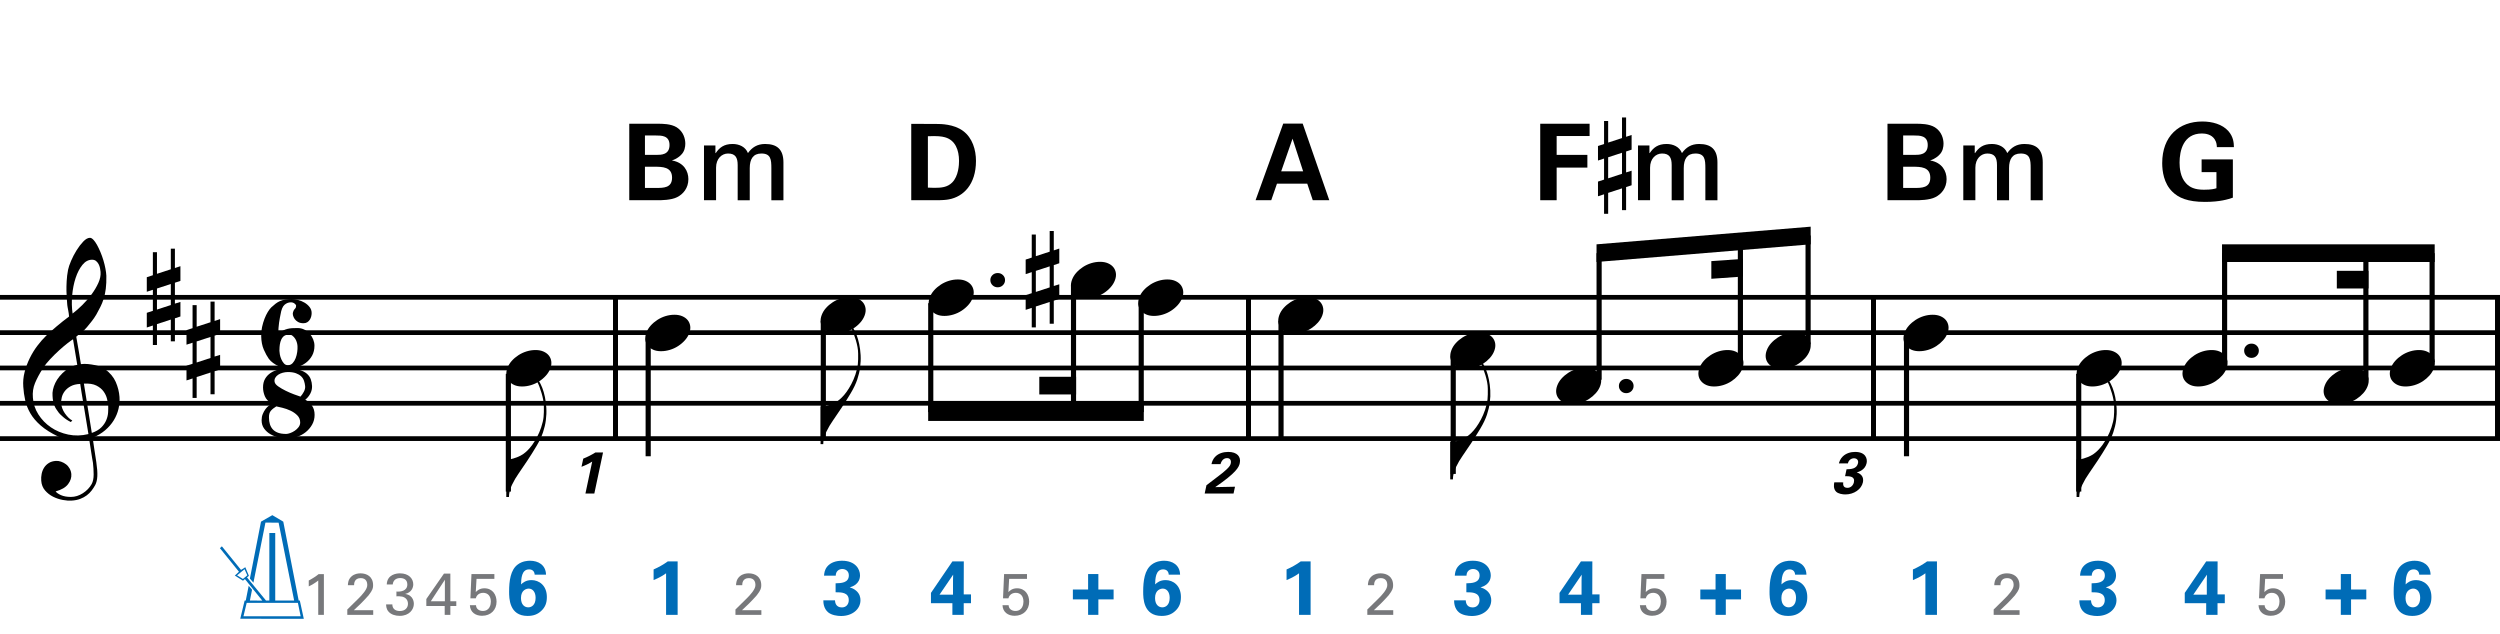 <?xml version="1.0" encoding="utf-8"?>
<!-- Generator: Adobe Illustrator 14.0.0, SVG Export Plug-In . SVG Version: 6.00 Build 43363)  -->
<!DOCTYPE svg PUBLIC "-//W3C//DTD SVG 1.1//EN" "http://www.w3.org/Graphics/SVG/1.1/DTD/svg11.dtd">
<svg version="1.1" id="Layer_1" xmlns="http://www.w3.org/2000/svg" xmlns:xlink="http://www.w3.org/1999/xlink" x="0px" y="0px"
	 width="544.104px" height="137.983px" viewBox="0 0 544.104 137.983" enable-background="new 0 0 544.104 137.983"
	 xml:space="preserve">
<g>
	<path d="M19.397,95.487c-0.574,0.102-1.184,0.163-1.83,0.184c-0.646,0.021-1.276,0.006-1.891-0.046
		c-0.615-0.052-1.184-0.123-1.707-0.215c-0.523-0.093-0.949-0.221-1.276-0.385c-1.579-0.759-2.855-1.563-3.828-2.413
		c-0.974-0.852-1.728-1.738-2.26-2.66c-0.533-0.923-0.907-1.871-1.123-2.845s-0.354-1.952-0.415-2.937
		c-0.082-1.066,0.015-2.132,0.292-3.198c0.277-1.065,0.656-2.085,1.138-3.06c0.481-0.973,1.035-1.871,1.661-2.69
		c0.625-0.82,1.255-1.538,1.891-2.153c0.738-0.696,1.512-1.388,2.322-2.075c0.81-0.687,1.696-1.389,2.66-2.106
		c-0.021-0.266-0.046-0.502-0.077-0.708c-0.031-0.205-0.067-0.415-0.108-0.63s-0.087-0.456-0.138-0.723
		c-0.051-0.266-0.087-0.594-0.107-0.984c0-0.164-0.021-0.466-0.062-0.907c-0.042-0.44-0.067-0.973-0.077-1.599
		S14.466,62,14.508,61.2c0.041-0.8,0.143-1.63,0.307-2.491c0.103-0.512,0.323-1.164,0.661-1.953
		c0.338-0.789,0.738-1.553,1.199-2.291c0.461-0.738,0.948-1.373,1.461-1.907c0.512-0.533,0.994-0.799,1.445-0.799
		c0.225,0,0.471,0.138,0.738,0.415c0.266,0.277,0.528,0.646,0.784,1.107c0.256,0.461,0.507,0.984,0.753,1.568
		c0.246,0.584,0.461,1.184,0.646,1.799c0.185,0.615,0.333,1.22,0.446,1.814c0.112,0.595,0.179,1.118,0.2,1.568
		c0.02,1.066-0.021,2.004-0.123,2.813c-0.103,0.81-0.256,1.538-0.461,2.183c-0.205,0.646-0.446,1.241-0.723,1.784
		c-0.276,0.543-0.569,1.091-0.876,1.645c-0.328,0.554-0.661,1.041-1,1.46c-0.338,0.42-0.682,0.846-1.03,1.276
		c-0.369,0.451-0.753,0.825-1.153,1.123c-0.4,0.297-0.795,0.62-1.184,0.968c0.185,1.045,0.348,1.989,0.492,2.829
		c0.062,0.369,0.123,0.729,0.184,1.076c0.062,0.35,0.113,0.672,0.154,0.969s0.082,0.543,0.123,0.738s0.062,0.312,0.062,0.354
		c0.492-0.062,1-0.066,1.522-0.016c0.522,0.051,1.024,0.129,1.506,0.23c0.481,0.104,0.912,0.236,1.292,0.4s0.682,0.318,0.907,0.461
		c1.107,0.82,1.891,1.758,2.353,2.813c0.461,1.056,0.732,2.138,0.815,3.244c0.062,0.86-0.011,1.728-0.215,2.599
		c-0.205,0.871-0.549,1.701-1.03,2.49c-0.482,0.789-1.107,1.512-1.875,2.168c-0.769,0.656-1.676,1.199-2.722,1.63
		c0.123,0.841,0.235,1.619,0.338,2.337c0.103,0.615,0.194,1.215,0.277,1.799c0.082,0.584,0.143,0.988,0.185,1.215
		c0.184,1.23,0.256,2.239,0.215,3.029c-0.041,0.789-0.195,1.43-0.461,1.922c-0.226,0.409-0.487,0.809-0.784,1.199
		c-0.297,0.389-0.651,0.738-1.061,1.045c-0.41,0.308-0.887,0.564-1.43,0.77c-0.543,0.204-1.164,0.327-1.86,0.368
		c-0.533,0.041-1.168-0.005-1.907-0.138c-0.738-0.135-1.445-0.369-2.122-0.707c-0.677-0.339-1.261-0.795-1.753-1.369
		c-0.492-0.574-0.769-1.281-0.83-2.121c-0.042-0.492-0.011-0.99,0.092-1.492c0.102-0.502,0.282-0.953,0.538-1.353
		c0.256-0.399,0.594-0.733,1.015-0.999c0.42-0.268,0.938-0.421,1.553-0.462c0.369-0.021,0.743,0.036,1.123,0.169
		c0.379,0.133,0.733,0.323,1.061,0.569c0.328,0.245,0.594,0.554,0.799,0.923c0.205,0.369,0.328,0.768,0.369,1.199
		c0.062,0.758-0.174,1.49-0.708,2.198c-0.533,0.707-1.435,1.235-2.706,1.583c0.205,0.287,0.594,0.559,1.168,0.815
		c0.573,0.256,1.292,0.384,2.152,0.384c0.902,0,1.768-0.266,2.598-0.799c0.831-0.533,1.471-1.199,1.922-1.999
		c0.287-0.533,0.431-1.226,0.431-2.075c0-0.852-0.051-1.707-0.154-2.568c-0.041-0.143-0.103-0.497-0.185-1.061
		c-0.082-0.564-0.174-1.152-0.276-1.768C19.663,97.167,19.54,96.368,19.397,95.487z M15.384,84.063
		c-0.543,0.297-0.974,0.656-1.292,1.076s-0.533,0.866-0.646,1.338c-0.113,0.471-0.159,0.891-0.138,1.26
		c0.02,0.369,0.102,0.748,0.246,1.139c0.144,0.389,0.333,0.753,0.569,1.092c0.236,0.338,0.492,0.645,0.769,0.922
		s0.558,0.486,0.846,0.631c-0.042,0.041-0.077,0.076-0.108,0.107c-0.031,0.03-0.067,0.066-0.107,0.107
		c-0.042,0.041-0.072,0.082-0.092,0.123c-0.636-0.308-1.194-0.672-1.676-1.092c-0.482-0.42-0.795-0.723-0.938-0.907
		c-0.226-0.308-0.42-0.584-0.584-0.83s-0.297-0.507-0.399-0.784c-0.103-0.277-0.19-0.579-0.262-0.907
		c-0.072-0.327-0.118-0.718-0.138-1.169c-0.042-0.43-0.011-0.886,0.092-1.367c0.103-0.482,0.271-0.969,0.507-1.461
		c0.235-0.492,0.543-0.969,0.922-1.43c0.379-0.462,0.825-0.896,1.338-1.307c0.266-0.205,0.507-0.369,0.723-0.492
		s0.415-0.23,0.6-0.323s0.374-0.164,0.569-0.216c0.194-0.051,0.404-0.107,0.63-0.168l-0.922-5.566
		c-0.246,0.144-0.646,0.431-1.2,0.861c-0.553,0.43-1.158,0.943-1.814,1.537c-0.656,0.595-1.307,1.235-1.953,1.922
		c-0.646,0.688-1.174,1.348-1.583,1.983c-0.738,1.169-1.312,2.245-1.722,3.229c-0.41,0.984-0.564,2.05-0.461,3.198
		c0.082,1.291,0.477,2.496,1.184,3.613c0.707,1.117,1.614,2.055,2.721,2.813s2.368,1.286,3.782,1.583s2.88,0.262,4.397-0.107
		c-0.328-2.029-0.625-3.844-0.892-5.442c-0.123-0.677-0.236-1.343-0.338-1.999c-0.103-0.656-0.2-1.24-0.292-1.752
		c-0.092-0.513-0.18-1.087-0.262-1.723C16.619,83.596,15.927,83.766,15.384,84.063z M20.042,56.526
		c-0.799,0-1.502,0.375-2.106,1.123c-0.604,0.749-1.097,1.696-1.476,2.844c-0.38,1.148-0.63,2.409-0.753,3.782
		c-0.123,1.374-0.092,2.696,0.092,3.967c0.676-0.512,1.384-1.132,2.122-1.86c0.738-0.728,1.409-1.501,2.014-2.322
		c0.604-0.819,1.096-1.65,1.476-2.491c0.379-0.84,0.538-1.64,0.477-2.398c-0.021-0.246-0.062-0.522-0.123-0.83
		s-0.165-0.594-0.308-0.861c-0.144-0.267-0.328-0.492-0.553-0.677C20.678,56.618,20.391,56.526,20.042,56.526z M19.981,94.225
		c0.881-0.307,1.568-0.707,2.061-1.199c0.492-0.492,0.855-1.025,1.091-1.599c0.236-0.574,0.369-1.148,0.4-1.722
		c0.031-0.574,0.036-1.087,0.016-1.537c-0.042-0.369-0.128-0.831-0.262-1.385c-0.133-0.553-0.384-1.086-0.753-1.599
		c-0.369-0.513-0.892-0.938-1.568-1.276c-0.677-0.338-1.579-0.477-2.706-0.415L19.981,94.225z"/>
</g>
<g>
	<path d="M33.27,59.9v-5.012h0.892v4.705l3.014-0.984v-4.49h0.892v4.213l1.199-0.4v3.198l-1.199,0.399v4.551l1.199-0.369v3.167
		l-1.199,0.399v5.013h-0.892v-4.736l-3.014,0.984v4.551H33.27v-4.243l-1.322,0.431V68.08l1.322-0.43v-4.582l-1.322,0.431v-3.167
		L33.27,59.9z M34.162,62.791v4.582l3.014-0.984v-4.582L34.162,62.791z"/>
</g>
<g>
	<path d="M41.91,71.42v-5.012h0.892v4.705l3.014-0.984v-4.49h0.892v4.213l1.199-0.4v3.198l-1.199,0.399v4.551l1.199-0.369v3.167
		l-1.199,0.4v5.012h-0.892v-4.735l-3.014,0.983v4.552H41.91v-4.243l-1.322,0.43V79.6l1.322-0.431v-4.582l-1.322,0.431v-3.167
		L41.91,71.42z M42.801,74.311v4.583l3.014-0.984v-4.582L42.801,74.311z"/>
</g>
<g>
	<path d="M68.47,90.29c0,0.779-0.18,1.486-0.538,2.121c-0.359,0.636-0.82,1.18-1.384,1.631c-0.564,0.45-1.194,0.794-1.891,1.029
		c-0.697,0.236-1.374,0.354-2.029,0.354c-0.615,0-1.256-0.072-1.922-0.215c-0.667-0.144-1.276-0.374-1.83-0.691
		c-0.553-0.318-1.015-0.729-1.383-1.23c-0.369-0.502-0.554-1.112-0.554-1.83c0-0.492,0.082-0.938,0.246-1.337
		c0.164-0.399,0.358-0.753,0.584-1.062c0.226-0.307,0.472-0.563,0.738-0.768c0.266-0.206,0.502-0.35,0.707-0.432
		c-0.779-0.43-1.302-0.969-1.568-1.613c-0.267-0.646-0.399-1.287-0.399-1.922c0-0.738,0.148-1.363,0.446-1.877
		c0.297-0.512,0.697-0.938,1.199-1.275c0.502-0.338,1.076-0.584,1.722-0.738c0.646-0.154,1.317-0.23,2.014-0.23
		c1.024,0,1.875,0.103,2.552,0.308c0.676,0.205,1.214,0.481,1.614,0.83c0.399,0.349,0.681,0.753,0.846,1.215
		c0.164,0.461,0.256,0.948,0.276,1.46c0.021,0.574-0.103,1.118-0.369,1.631C67.281,86.159,66.912,86.61,66.44,87
		c0.553,0.287,1.03,0.702,1.43,1.245S68.47,89.469,68.47,90.29z M65.333,91.95c0-0.615-0.21-1.133-0.63-1.553
		c-0.42-0.42-0.917-0.764-1.491-1.029c-0.574-0.268-1.153-0.473-1.737-0.615c-0.584-0.145-1.03-0.246-1.338-0.309
		c-0.512,0.309-0.912,0.631-1.199,0.969c-0.287,0.339-0.42,0.836-0.399,1.492c0,0.512,0.066,0.984,0.2,1.414
		c0.133,0.431,0.343,0.805,0.63,1.123c0.287,0.316,0.666,0.562,1.138,0.737c0.471,0.175,1.066,0.262,1.784,0.262
		c0.225,0,0.512-0.062,0.861-0.185s0.681-0.292,1-0.508c0.317-0.215,0.594-0.477,0.83-0.783
		C65.215,92.657,65.333,92.319,65.333,91.95z M66.41,84.016c-0.042-0.389-0.123-0.768-0.246-1.137s-0.328-0.692-0.615-0.969
		c-0.287-0.277-0.667-0.502-1.138-0.677c-0.472-0.175-1.056-0.262-1.752-0.262c-0.369,0-0.744,0.052-1.123,0.153
		c-0.379,0.104-0.708,0.246-0.984,0.432c-0.277,0.184-0.492,0.41-0.646,0.676c-0.154,0.267-0.2,0.564-0.138,0.893
		s0.328,0.656,0.799,0.983c0.471,0.328,1.01,0.641,1.614,0.938c0.604,0.297,1.209,0.559,1.814,0.783
		c0.604,0.227,1.071,0.391,1.399,0.492c0.267-0.287,0.512-0.641,0.738-1.061C66.358,84.842,66.45,84.426,66.41,84.016z"/>
</g>
<g>
	<path d="M68.439,75.237c0,0.82-0.169,1.538-0.507,2.152c-0.338,0.615-0.784,1.133-1.338,1.553c-0.553,0.42-1.179,0.738-1.875,0.954
		c-0.697,0.215-1.415,0.323-2.152,0.323c-0.226,0-0.518-0.047-0.876-0.139c-0.359-0.092-0.733-0.23-1.123-0.416
		c-0.39-0.184-0.769-0.41-1.138-0.676c-0.369-0.267-0.676-0.564-0.922-0.892c-0.369-0.513-0.733-1.179-1.092-1.999
		c-0.359-0.82-0.548-1.794-0.569-2.921c-0.02-0.676,0.042-1.342,0.185-1.999c0.143-0.656,0.323-1.261,0.538-1.814
		c0.215-0.553,0.451-1.04,0.707-1.46c0.256-0.42,0.508-0.753,0.753-1c0.328-0.307,0.646-0.579,0.954-0.815
		c0.307-0.235,0.63-0.425,0.968-0.569c0.338-0.143,0.717-0.25,1.138-0.323c0.42-0.072,0.897-0.107,1.43-0.107
		c0.41,0,0.866,0.066,1.368,0.2c0.502,0.134,0.969,0.328,1.399,0.584c0.43,0.256,0.794,0.574,1.091,0.953
		c0.297,0.379,0.446,0.815,0.446,1.307c0,0.226-0.03,0.467-0.092,0.723c-0.062,0.257-0.165,0.498-0.308,0.723
		c-0.144,0.226-0.328,0.411-0.554,0.554c-0.226,0.144-0.502,0.215-0.83,0.215c-0.472,0-0.866-0.092-1.184-0.277
		s-0.564-0.405-0.738-0.661c-0.174-0.256-0.292-0.518-0.354-0.784c-0.062-0.266-0.062-0.481,0-0.646
		c0.082-0.266,0.158-0.451,0.23-0.553c0.072-0.103,0.138-0.179,0.2-0.23s0.113-0.118,0.154-0.2c0.041-0.082,0.072-0.235,0.092-0.461
		c0-0.144-0.113-0.302-0.338-0.477c-0.226-0.174-0.492-0.261-0.799-0.261c-0.513,0-0.974,0.18-1.384,0.538
		c-0.41,0.359-0.697,1.051-0.861,2.076c-0.042,0.205-0.092,0.467-0.154,0.784c-0.062,0.318-0.118,0.661-0.169,1.03
		c-0.052,0.369-0.092,0.753-0.123,1.153c-0.031,0.4-0.036,0.784-0.016,1.153c0.369-0.246,0.708-0.446,1.015-0.6
		c0.308-0.154,0.625-0.271,0.954-0.354c0.328-0.082,0.666-0.133,1.015-0.154c0.348-0.021,0.738-0.031,1.168-0.031
		c0.533,0,1.025,0.113,1.476,0.338c0.451,0.226,0.84,0.522,1.168,0.892c0.328,0.369,0.584,0.784,0.769,1.245
		C68.347,74.33,68.439,74.786,68.439,75.237z M60.813,76.344c0,0.185,0.031,0.451,0.092,0.799c0.062,0.35,0.169,0.697,0.323,1.046
		s0.343,0.651,0.569,0.907s0.512,0.385,0.861,0.385c0.41,0,0.753-0.149,1.03-0.446c0.277-0.298,0.497-0.661,0.661-1.091
		c0.164-0.432,0.277-0.877,0.338-1.338s0.082-0.867,0.062-1.215c0-0.185-0.036-0.431-0.108-0.738s-0.195-0.605-0.369-0.892
		c-0.174-0.288-0.395-0.528-0.661-0.723c-0.267-0.195-0.605-0.261-1.015-0.2c-0.451,0.062-0.8,0.241-1.046,0.538
		c-0.246,0.297-0.42,0.64-0.522,1.03c-0.103,0.389-0.165,0.764-0.185,1.123C60.823,75.887,60.813,76.16,60.813,76.344z"/>
</g>
<line fill="none" stroke="#000000" stroke-width="1.024" stroke-miterlimit="10" x1="133.976" y1="64.707" x2="133.976" y2="95.458"/>
<line fill="none" stroke="#000000" stroke-width="1.024" stroke-miterlimit="10" x1="133.976" y1="64.707" x2="133.976" y2="95.458"/>
<line fill="none" stroke="#000000" stroke-width="1.024" stroke-miterlimit="10" x1="133.976" y1="64.707" x2="133.976" y2="95.458"/>
<line fill="none" stroke="#000000" stroke-width="1.024" stroke-miterlimit="10" x1="133.976" y1="64.707" x2="133.976" y2="95.458"/>
<line fill="none" stroke="#000000" stroke-width="1.024" stroke-miterlimit="10" x1="271.71" y1="64.707" x2="271.71" y2="95.458"/>
<line fill="none" stroke="#000000" stroke-width="1.024" stroke-miterlimit="10" x1="271.71" y1="64.707" x2="271.71" y2="95.458"/>
<line fill="none" stroke="#000000" stroke-width="1.024" stroke-miterlimit="10" x1="271.71" y1="64.707" x2="271.71" y2="95.458"/>
<line fill="none" stroke="#000000" stroke-width="1.024" stroke-miterlimit="10" x1="271.71" y1="64.707" x2="271.71" y2="95.458"/>
<line fill="none" stroke="#000000" stroke-width="1.024" stroke-miterlimit="10" x1="407.736" y1="64.707" x2="407.736" y2="95.458"/>
<line fill="none" stroke="#000000" stroke-width="1.024" stroke-miterlimit="10" x1="407.736" y1="64.707" x2="407.736" y2="95.458"/>
<line fill="none" stroke="#000000" stroke-width="1.024" stroke-miterlimit="10" x1="407.736" y1="64.707" x2="407.736" y2="95.458"/>
<line fill="none" stroke="#000000" stroke-width="1.024" stroke-miterlimit="10" x1="407.736" y1="64.707" x2="407.736" y2="95.458"/>
<line fill="none" stroke="#000000" stroke-width="1.024" stroke-miterlimit="10" x1="543.592" y1="64.707" x2="543.592" y2="95.458"/>
<line fill="none" stroke="#000000" stroke-width="1.024" stroke-miterlimit="10" x1="543.592" y1="64.707" x2="543.592" y2="95.458"/>
<line fill="none" stroke="#000000" stroke-width="1.024" stroke-miterlimit="10" x1="543.592" y1="64.707" x2="543.592" y2="95.458"/>
<line fill="none" stroke="#000000" stroke-width="1.024" stroke-miterlimit="10" x1="543.592" y1="64.707" x2="543.592" y2="95.458"/>
<line fill="none" stroke="#000000" stroke-width="1.028" stroke-miterlimit="10" x1="0" y1="64.707" x2="544.104" y2="64.707"/>
<line fill="none" stroke="#000000" stroke-width="1.028" stroke-miterlimit="10" x1="0" y1="72.395" x2="544.104" y2="72.395"/>
<line fill="none" stroke="#000000" stroke-width="1.028" stroke-miterlimit="10" x1="0" y1="80.083" x2="544.104" y2="80.083"/>
<line fill="none" stroke="#000000" stroke-width="1.028" stroke-miterlimit="10" x1="0" y1="87.77" x2="544.104" y2="87.77"/>
<line fill="none" stroke="#000000" stroke-width="1.028" stroke-miterlimit="10" x1="0" y1="95.458" x2="544.104" y2="95.458"/>
<g>
	<path d="M118.797,91.477c-0.103,0.82-0.307,1.691-0.615,2.614s-0.779,1.917-1.415,2.983c-0.656,1.106-1.322,2.168-1.999,3.182
		c-0.676,1.016-1.312,1.953-1.906,2.814c-0.513,0.717-0.989,1.531-1.43,2.444c-0.441,0.911-0.661,1.799-0.661,2.659h-0.584v-8.18
		h0.584c0.307-0.041,0.635-0.112,0.984-0.215c0.287-0.082,0.62-0.199,0.999-0.354s0.764-0.363,1.153-0.631
		c0.266-0.184,0.569-0.439,0.907-0.768s0.681-0.733,1.03-1.215c0.348-0.482,0.692-1.041,1.03-1.676
		c0.338-0.636,0.641-1.343,0.907-2.122c0.287-0.86,0.461-1.619,0.523-2.275s0.082-1.404,0.062-2.245c0-0.451-0.046-0.928-0.139-1.43
		s-0.21-0.994-0.354-1.477c-0.144-0.48-0.297-0.941-0.461-1.383s-0.338-0.825-0.522-1.153l0.338-0.216
		c0.287,0.431,0.548,0.949,0.784,1.553c0.236,0.605,0.431,1.277,0.584,2.015s0.256,1.538,0.308,2.398
		C118.956,89.663,118.92,90.555,118.797,91.477z"/>
</g>
<line fill="none" stroke="#000000" stroke-width="1.121" stroke-miterlimit="10" x1="110.641" y1="81.364" x2="110.641" y2="106.989"/>
<g>
	<path d="M110.434,80.088c0.205-0.555,0.518-1.066,0.938-1.538c0.42-0.472,0.907-0.886,1.46-1.245
		c0.554-0.358,1.148-0.635,1.784-0.83c0.635-0.195,1.281-0.293,1.937-0.293c0.656,0,1.23,0.107,1.722,0.323
		c0.492,0.216,0.881,0.503,1.168,0.861c0.287,0.358,0.466,0.779,0.538,1.261c0.071,0.482,0.005,0.999-0.2,1.553
		c-0.206,0.553-0.523,1.07-0.954,1.553c-0.43,0.481-0.922,0.902-1.476,1.261c-0.553,0.358-1.153,0.636-1.799,0.831
		c-0.646,0.193-1.287,0.291-1.922,0.291c-0.656,0-1.225-0.107-1.707-0.322c-0.482-0.215-0.872-0.508-1.168-0.877
		c-0.297-0.369-0.477-0.795-0.538-1.275C110.157,81.159,110.229,80.641,110.434,80.088z"/>
</g>
<g>
	<path fill="#006CB7" d="M54.389,125.917l2.416-12.381l2.466-1.416l2.383,1.416l3.349,17.162h0.25l0.866,3.982l-13.83-0.016
		l0.95-3.949l0.25-0.018l0.633-3.199l0.733,0.85l-0.467,2.35l2.699,0.018l-3.782-4.683l-0.417,0.351l-1.783-1.117l0.9-0.833
		l-4.149-5.132l0.433-0.4l4.166,5.133l0.933-0.584l0.783,1.867l-0.417,0.35l4.132,5.031h0.733v-14.695h1.283v14.695h4.116
		l-3.382-16.945l-2.866-0.017l-2.616,13.08L54.389,125.917z M52.873,126l0.95-0.783l-0.6-1.333l-1.633,1.333L52.873,126z
		 M52.989,134.131h12.447l-0.6-2.916H53.689L52.989,134.131z"/>
</g>
<g>
	<path fill="#006CB7" d="M116.369,125.069c-0.05-0.832-0.6-1.148-1.216-1.148c-1.666,0-1.716,2.065-1.75,3.266
		c0.417-0.384,1.066-0.934,2.283-0.934c1.616,0,3.333,1.15,3.333,3.683c0,1.283-0.35,2.216-1.233,3.032
		c-0.767,0.717-1.666,1.084-2.966,1.084c-4.016,0-4.016-3.899-4.016-5.283c0-2.332,0.3-4.748,1.883-5.914
		c1.016-0.768,2.232-0.816,2.683-0.816c1.75,0,3.416,0.898,3.466,3.031H116.369z M116.569,130.102c0-1.283-0.667-2-1.5-2
		c-0.417,0-1.683,0.25-1.683,2.05c0,1.433,0.767,2.032,1.583,2.032C115.686,132.184,116.569,131.684,116.569,130.102z"/>
</g>
<g>
	<path fill="#77787B" d="M69.261,126.344c-0.551,0.462-1.436,0.987-2.063,1.282v-1.282c0.833-0.436,1.653-0.974,2.153-1.396h1.141
		v8.869h-1.23V126.344z"/>
</g>
<g>
	<path fill="#77787B" d="M75.587,132.651l2.32-2.281c0.487-0.475,0.975-0.987,1.372-1.525c0.513-0.705,0.654-1.103,0.654-1.576
		c0-0.436-0.154-1.449-1.423-1.449c-1.423,0-1.448,1.219-1.448,1.551h-1.346c0.013-0.436,0.051-1.281,0.82-1.947
		c0.615-0.525,1.358-0.641,1.922-0.641c1.359,0,2.743,0.691,2.743,2.588c0,0.564-0.039,1-1,2.218
		c-0.256,0.321-1.384,1.487-1.641,1.743l-1.551,1.475h4.217v1.012h-5.64V132.651z"/>
</g>
<g>
	<path fill="#77787B" d="M96.785,131.895h-3.999v-1.525l3.845-5.537h1.384v6.023h1.294v1.039h-1.294v1.922h-1.23V131.895z
		 M96.824,130.856v-4.678l-3.063,4.678H96.824z"/>
</g>
<g>
	<path fill="#77787B" d="M103.598,131.715c0.025,0.897,0.808,1.256,1.474,1.256c1.551,0,1.756-1.461,1.756-2.037
		c0-1.205-0.654-1.91-1.679-1.91c-0.513,0-0.923,0.191-1.192,0.461s-0.346,0.539-0.41,0.744h-1.167l0.231-5.281h4.986v1.038h-3.884
		l-0.167,2.871c0.269-0.269,0.833-0.82,1.872-0.82c1.781,0,2.653,1.397,2.653,2.923c0,1.742-1.23,3.062-3.166,3.062
		c-1.436,0-2.577-0.794-2.641-2.307H103.598z"/>
</g>
<g>
	<path fill="#77787B" d="M85.393,131.536c-0.013,0.846,0.538,1.449,1.628,1.449c1.243,0,1.769-0.795,1.769-1.577
		c0-0.936-0.628-1.423-1.282-1.563c-0.461-0.09-0.782-0.077-1.23-0.064v-1.038c0.884,0.077,2.372-0.103,2.372-1.538
		c0-1-0.68-1.396-1.564-1.396c-0.667,0-1.5,0.294-1.615,1.396h-1.295c0.077-2.205,2.153-2.422,2.871-2.422
		c1.936,0,2.897,1.166,2.897,2.396c0,0.73-0.397,1.781-1.769,2.089c1.897,0.27,1.897,1.974,1.897,2.153
		c0,1.243-1.012,2.615-3.076,2.615c-0.936,0-1.871-0.27-2.435-0.924c-0.5-0.563-0.513-1.204-0.525-1.576H85.393z"/>
</g>
<g>
	<path d="M126.94,99.817c0.91-0.359,1.794-0.808,2.653-1.346h1.653l-1.897,8.946h-1.935l1.474-6.96
		c-0.423,0.282-1.269,0.744-2.333,1.141L126.94,99.817z"/>
</g>
<line fill="none" stroke="#000000" stroke-width="1.121" stroke-miterlimit="10" x1="141.071" y1="73.676" x2="141.071" y2="99.301"/>
<g>
	<path d="M140.673,72.408c0.205-0.554,0.518-1.066,0.938-1.538c0.42-0.471,0.907-0.886,1.46-1.245
		c0.554-0.358,1.148-0.635,1.784-0.831c0.635-0.194,1.281-0.292,1.937-0.292c0.656,0,1.23,0.107,1.722,0.323
		c0.492,0.215,0.881,0.503,1.168,0.861c0.287,0.359,0.466,0.779,0.538,1.261c0.071,0.482,0.005,0.999-0.2,1.553
		c-0.206,0.553-0.523,1.071-0.954,1.553c-0.43,0.481-0.922,0.902-1.476,1.261c-0.553,0.358-1.153,0.636-1.799,0.831
		c-0.646,0.193-1.287,0.291-1.922,0.291c-0.656,0-1.225-0.107-1.707-0.322c-0.482-0.215-0.872-0.508-1.168-0.877
		c-0.297-0.369-0.477-0.794-0.538-1.276C140.396,73.479,140.468,72.962,140.673,72.408z"/>
</g>
<g>
	<path d="M187.197,79.958c-0.103,0.82-0.307,1.691-0.615,2.613c-0.308,0.923-0.779,1.918-1.415,2.983
		c-0.656,1.106-1.322,2.168-1.999,3.183c-0.676,1.015-1.312,1.953-1.906,2.813c-0.513,0.718-0.989,1.532-1.43,2.444
		c-0.441,0.912-0.661,1.799-0.661,2.66h-0.584v-8.18h0.584c0.307-0.041,0.635-0.113,0.984-0.215c0.287-0.082,0.62-0.2,0.999-0.354
		c0.379-0.154,0.764-0.364,1.153-0.631c0.266-0.184,0.569-0.44,0.907-0.769c0.338-0.327,0.681-0.733,1.03-1.215
		c0.348-0.481,0.692-1.04,1.03-1.676c0.338-0.636,0.641-1.343,0.907-2.122c0.287-0.86,0.461-1.619,0.523-2.275
		s0.082-1.404,0.062-2.244c0-0.451-0.046-0.928-0.139-1.43s-0.21-0.994-0.354-1.477c-0.144-0.481-0.297-0.942-0.461-1.384
		c-0.164-0.44-0.338-0.825-0.522-1.153l0.338-0.215c0.287,0.43,0.548,0.948,0.784,1.553c0.236,0.605,0.431,1.276,0.584,2.014
		c0.154,0.738,0.256,1.538,0.308,2.398C187.356,78.143,187.32,79.036,187.197,79.958z"/>
</g>
<line fill="none" stroke="#000000" stroke-width="1.121" stroke-miterlimit="10" x1="179.188" y1="69.832" x2="179.188" y2="95.458"/>
<g>
	<path d="M178.833,68.568c0.205-0.554,0.518-1.066,0.938-1.538c0.42-0.471,0.907-0.886,1.46-1.245
		c0.554-0.358,1.148-0.635,1.784-0.831c0.635-0.194,1.281-0.292,1.937-0.292c0.656,0,1.23,0.107,1.722,0.323
		c0.492,0.215,0.881,0.503,1.168,0.861c0.287,0.359,0.466,0.779,0.538,1.261c0.071,0.482,0.005,0.999-0.2,1.553
		c-0.206,0.553-0.523,1.071-0.954,1.553c-0.43,0.481-0.922,0.902-1.476,1.261c-0.553,0.358-1.153,0.635-1.799,0.831
		c-0.646,0.194-1.287,0.292-1.922,0.292c-0.656,0-1.225-0.108-1.707-0.323c-0.482-0.215-0.872-0.508-1.168-0.876
		c-0.297-0.369-0.477-0.795-0.538-1.276C178.557,69.639,178.628,69.122,178.833,68.568z"/>
</g>
<g>
	<path d="M215.541,60.962c0-0.43,0.154-0.794,0.461-1.091c0.308-0.297,0.687-0.446,1.138-0.446c0.451,0,0.83,0.149,1.138,0.446
		c0.308,0.297,0.461,0.661,0.461,1.091c0,0.431-0.154,0.8-0.461,1.107c-0.308,0.307-0.687,0.461-1.138,0.461
		c-0.451,0-0.83-0.154-1.138-0.461C215.694,61.762,215.541,61.393,215.541,60.962z"/>
</g>
<g>
	<path d="M202.354,64.728c0.205-0.554,0.518-1.066,0.938-1.538c0.42-0.471,0.907-0.886,1.46-1.245
		c0.554-0.358,1.148-0.635,1.784-0.831c0.635-0.194,1.281-0.292,1.937-0.292c0.656,0,1.23,0.107,1.722,0.323
		c0.492,0.215,0.881,0.503,1.168,0.861c0.287,0.359,0.466,0.779,0.538,1.261c0.071,0.482,0.005,0.999-0.2,1.553
		c-0.206,0.553-0.523,1.071-0.954,1.553c-0.43,0.481-0.922,0.902-1.476,1.261c-0.553,0.358-1.153,0.635-1.799,0.831
		c-0.646,0.194-1.287,0.292-1.922,0.292c-0.656,0-1.225-0.108-1.707-0.323c-0.482-0.215-0.872-0.508-1.168-0.876
		c-0.297-0.369-0.477-0.795-0.538-1.276C202.077,65.799,202.148,65.282,202.354,64.728z"/>
</g>
<line fill="none" stroke="#000000" stroke-width="1.121" stroke-miterlimit="10" x1="202.571" y1="65.989" x2="202.571" y2="89.692"/>
<g>
	<path d="M233.314,60.888c0.205-0.554,0.518-1.066,0.938-1.538c0.42-0.471,0.907-0.886,1.46-1.245
		c0.554-0.358,1.148-0.635,1.784-0.831c0.635-0.194,1.281-0.292,1.937-0.292c0.656,0,1.23,0.107,1.722,0.323
		c0.492,0.215,0.881,0.503,1.168,0.861c0.287,0.359,0.466,0.779,0.538,1.261c0.071,0.482,0.005,0.999-0.2,1.553
		c-0.206,0.553-0.523,1.071-0.954,1.553c-0.43,0.481-0.922,0.902-1.476,1.261c-0.553,0.358-1.153,0.635-1.799,0.831
		c-0.646,0.194-1.287,0.292-1.922,0.292c-0.656,0-1.225-0.108-1.707-0.323c-0.482-0.215-0.872-0.508-1.168-0.876
		c-0.297-0.369-0.477-0.795-0.538-1.276C233.037,61.959,233.109,61.442,233.314,60.888z"/>
</g>
<g>
	<path d="M224.55,56.061v-5.012h0.892v4.705l3.014-0.984v-4.49h0.892v4.213l1.199-0.4v3.198l-1.199,0.399v4.551l1.199-0.369v3.167
		l-1.199,0.399v5.013h-0.892v-4.736l-3.014,0.984v4.551h-0.892v-4.244l-1.322,0.431V64.24l1.322-0.43v-4.582l-1.322,0.431v-3.167
		L224.55,56.061z M225.441,58.951v4.582l3.014-0.984v-4.582L225.441,58.951z"/>
</g>
<line fill="none" stroke="#000000" stroke-width="1.121" stroke-miterlimit="10" x1="233.641" y1="62.145" x2="233.641" y2="89.692"/>
<g>
	<path d="M247.954,64.728c0.205-0.554,0.518-1.066,0.938-1.538c0.42-0.471,0.907-0.886,1.46-1.245
		c0.554-0.358,1.148-0.635,1.784-0.831c0.635-0.194,1.281-0.292,1.937-0.292c0.656,0,1.23,0.107,1.722,0.323
		c0.492,0.215,0.881,0.503,1.168,0.861c0.287,0.359,0.466,0.779,0.538,1.261c0.071,0.482,0.005,0.999-0.2,1.553
		c-0.206,0.553-0.523,1.071-0.954,1.553c-0.43,0.481-0.922,0.902-1.476,1.261c-0.553,0.358-1.153,0.635-1.799,0.831
		c-0.646,0.194-1.287,0.292-1.922,0.292c-0.656,0-1.225-0.108-1.707-0.323c-0.482-0.215-0.872-0.508-1.168-0.876
		c-0.297-0.369-0.477-0.795-0.538-1.276C247.677,65.799,247.749,65.282,247.954,64.728z"/>
</g>
<line fill="none" stroke="#000000" stroke-width="1.121" stroke-miterlimit="10" x1="248.375" y1="65.989" x2="248.375" y2="89.692"/>
<polyline points="248.936,87.77 202.01,87.77 202.01,91.614 248.936,91.614 "/>
<polyline points="234.202,82.004 226.194,82.004 226.194,85.848 234.202,85.848 "/>
<g>
	<path d="M136.955,26.931h6.225c0.968,0,2.836,0,4.104,0.784c1.521,0.968,1.868,2.582,1.868,3.55c0,0.623-0.115,1.706-0.969,2.49
		c-0.115,0.138-0.922,0.876-1.891,1.13v0.046c2.537,0.461,3.528,2.306,3.528,4.058c0,1.96-1.153,3.274-2.444,3.92
		c-1.291,0.668-3.551,0.668-4.196,0.668h-6.225V26.931z M140.367,33.709h2.49c1.014,0,2.859,0,2.859-2.144
		c0-2.075-1.752-2.075-2.928-2.075h-2.421V33.709z M140.367,40.903h2.421c1.637,0,3.481,0,3.481-2.237
		c0-2.375-2.144-2.375-3.85-2.375h-2.052V40.903z"/>
</g>
<g>
	<path d="M153.216,31.658h2.49v1.66h0.069c0.784-1.176,1.775-1.983,3.666-1.983c1.453,0,2.813,0.623,3.343,1.983
		c0.876-1.222,2.006-1.983,3.735-1.983c2.513,0,3.989,1.106,3.989,4.012v8.231h-2.628v-6.963c0-1.891-0.115-3.205-2.167-3.205
		c-1.775,0-2.536,1.176-2.536,3.182v6.986h-2.628v-7.655c0-1.637-0.507-2.513-2.098-2.513c-1.36,0-2.605,1.106-2.605,3.089v7.078
		h-2.628V31.658z"/>
</g>
<g>
	<path d="M198.326,26.954l5.51,0.023c0.922,0,3.735,0.023,5.741,1.499c2.098,1.544,2.836,4.173,2.836,6.548
		c0,5.118-2.744,7.793-5.902,8.369c-0.623,0.115-1.314,0.185-2.998,0.185h-5.188V26.954z M201.946,40.834
		c0.392,0.023,0.991,0.046,1.406,0.046c1.521,0,2.836-0.115,3.874-1.153c1.406-1.406,1.499-3.896,1.499-4.703
		c0-2.352-0.807-4.519-3.043-5.142c-0.738-0.208-1.683-0.323-3.735-0.23V40.834z"/>
</g>
<g>
	<path fill="#006CB7" d="M142.25,123.936c1.083-0.467,2.116-1.049,3.083-1.749h2.149v11.63h-2.516v-9.047
		c-0.483,0.366-1.45,0.966-2.716,1.482V123.936z"/>
</g>
<g>
	<path fill="#006CB7" d="M181.727,130.651c0.017,0.367,0.117,1.551,1.5,1.551c0.933,0,1.5-0.684,1.5-1.584
		c0-1.716-1.649-1.716-2.866-1.716v-1.949c1.167-0.034,2.882-0.067,2.882-1.733c0-0.916-0.683-1.383-1.433-1.383
		c-0.717,0-1.417,0.483-1.417,1.449h-2.549c0.05-0.516,0.1-1.249,0.683-1.966c0.767-0.933,2-1.282,3.232-1.282
		c2.966,0,3.916,1.898,3.916,3.165c0,1.95-1.716,2.483-2.233,2.633c0.367,0.116,0.85,0.267,1.383,0.717
		c0.816,0.683,0.95,1.532,0.95,2.083c0,1.966-1.799,3.432-4.215,3.432c-0.833,0-2.05-0.183-2.799-0.783
		c-1.033-0.85-1.066-2.166-1.066-2.633H181.727z"/>
</g>
<g>
	<path fill="#006CB7" d="M202.614,131.285v-2.249l4.666-6.849h2.483l-0.017,7.182h1.583v1.916h-1.583v2.532h-2.466v-2.532H202.614z
		 M204.48,129.418h2.933v-3.066c0-0.149,0.017-0.982,0.033-1.283L204.48,129.418z"/>
</g>
<g>
	<path fill="#006CB7" d="M236.817,130.452h-3.316v-2.149h3.316v-3.366h2.233v3.366h3.316v2.149h-3.316v3.365h-2.233V130.452z"/>
</g>
<g>
	<path fill="#006CB7" d="M254.369,125.069c-0.05-0.832-0.6-1.148-1.216-1.148c-1.666,0-1.716,2.065-1.75,3.266
		c0.417-0.384,1.066-0.934,2.283-0.934c1.616,0,3.333,1.15,3.333,3.683c0,1.283-0.35,2.216-1.233,3.032
		c-0.767,0.717-1.666,1.084-2.966,1.084c-4.016,0-4.016-3.899-4.016-5.283c0-2.332,0.3-4.748,1.883-5.914
		c1.016-0.768,2.232-0.816,2.683-0.816c1.75,0,3.416,0.898,3.466,3.031H254.369z M254.569,130.102c0-1.283-0.667-2-1.5-2
		c-0.417,0-1.683,0.25-1.683,2.05c0,1.433,0.767,2.032,1.583,2.032C253.686,132.184,254.569,131.684,254.569,130.102z"/>
</g>
<g>
	<path fill="#77787B" d="M160.066,132.651l2.32-2.281c0.487-0.475,0.975-0.987,1.372-1.525c0.513-0.705,0.654-1.103,0.654-1.576
		c0-0.436-0.154-1.449-1.423-1.449c-1.423,0-1.448,1.219-1.448,1.551h-1.346c0.013-0.436,0.051-1.281,0.82-1.947
		c0.615-0.525,1.358-0.641,1.922-0.641c1.359,0,2.743,0.691,2.743,2.588c0,0.564-0.039,1-1,2.218
		c-0.256,0.321-1.384,1.487-1.641,1.743l-1.551,1.475h4.217v1.012h-5.64V132.651z"/>
</g>
<g>
	<path fill="#77787B" d="M219.518,131.715c0.025,0.897,0.808,1.256,1.474,1.256c1.551,0,1.756-1.461,1.756-2.037
		c0-1.205-0.654-1.91-1.679-1.91c-0.513,0-0.923,0.191-1.192,0.461s-0.346,0.539-0.41,0.744H218.3l0.231-5.281h4.986v1.038h-3.884
		l-0.167,2.871c0.269-0.269,0.833-0.82,1.872-0.82c1.781,0,2.653,1.397,2.653,2.923c0,1.742-1.23,3.062-3.166,3.062
		c-1.436,0-2.577-0.794-2.641-2.307H219.518z"/>
</g>
<g>
	<path d="M262.573,105.61l2.769-2.114c0.487-0.372,1.038-0.782,1.641-1.358c0.628-0.604,0.794-0.885,0.884-1.295
		c0.141-0.68-0.154-1.141-0.82-1.141c-1.025,0-1.333,1.051-1.41,1.307h-1.961c0.077-0.358,0.218-1.025,0.884-1.679
		c0.654-0.641,1.667-0.974,2.756-0.974c1.948,0,2.807,1.051,2.512,2.436c-0.192,0.922-0.807,2.114-5.345,5.229
		c1.307-0.025,1.461-0.038,2.474-0.051c1.372-0.025,1.525-0.025,1.833-0.039l-0.32,1.487h-6.281L262.573,105.61z"/>
</g>
<line fill="none" stroke="#000000" stroke-width="1.121" stroke-miterlimit="10" x1="278.805" y1="69.832" x2="278.805" y2="95.458"/>
<g>
	<path d="M278.434,68.568c0.204-0.554,0.518-1.066,0.938-1.538c0.42-0.471,0.907-0.886,1.461-1.245
		c0.554-0.358,1.147-0.635,1.783-0.831c0.636-0.194,1.281-0.292,1.938-0.292s1.23,0.107,1.722,0.323
		c0.492,0.215,0.882,0.503,1.169,0.861c0.287,0.359,0.466,0.779,0.538,1.261c0.071,0.482,0.005,0.999-0.2,1.553
		c-0.205,0.553-0.522,1.071-0.953,1.553c-0.431,0.481-0.923,0.902-1.476,1.261c-0.554,0.358-1.153,0.635-1.799,0.831
		c-0.646,0.194-1.287,0.292-1.922,0.292c-0.656,0-1.226-0.108-1.707-0.323c-0.481-0.215-0.871-0.508-1.168-0.876
		c-0.298-0.369-0.478-0.795-0.539-1.276C278.158,69.639,278.229,69.122,278.434,68.568z"/>
</g>
<g>
	<path d="M324.238,87.637c-0.104,0.82-0.308,1.691-0.615,2.614s-0.779,1.917-1.415,2.983c-0.656,1.106-1.322,2.168-1.998,3.182
		c-0.677,1.016-1.312,1.953-1.907,2.814c-0.513,0.717-0.989,1.531-1.43,2.444c-0.44,0.911-0.661,1.799-0.661,2.659h-0.584v-8.18
		h0.584c0.308-0.041,0.636-0.112,0.984-0.215c0.287-0.082,0.62-0.199,0.999-0.354s0.764-0.363,1.153-0.631
		c0.267-0.184,0.569-0.439,0.907-0.768s0.682-0.733,1.03-1.215c0.348-0.482,0.691-1.041,1.03-1.676
		c0.338-0.636,0.64-1.343,0.907-2.122c0.286-0.86,0.461-1.619,0.522-2.275s0.081-1.404,0.062-2.245c0-0.451-0.046-0.928-0.139-1.43
		c-0.092-0.502-0.21-0.994-0.354-1.477c-0.144-0.48-0.298-0.941-0.461-1.383c-0.165-0.441-0.339-0.825-0.523-1.153l0.339-0.216
		c0.286,0.431,0.548,0.949,0.784,1.553c0.235,0.605,0.431,1.277,0.584,2.015s0.256,1.538,0.308,2.398
		C324.396,85.823,324.361,86.715,324.238,87.637z"/>
</g>
<line fill="none" stroke="#000000" stroke-width="1.121" stroke-miterlimit="10" x1="316.282" y1="77.52" x2="316.282" y2="103.145"/>
<g>
	<path d="M315.874,76.249c0.204-0.555,0.518-1.066,0.938-1.538c0.42-0.471,0.907-0.886,1.461-1.245
		c0.554-0.358,1.147-0.635,1.783-0.831c0.636-0.194,1.281-0.292,1.938-0.292s1.23,0.107,1.722,0.323
		c0.492,0.215,0.882,0.503,1.169,0.861c0.287,0.359,0.466,0.779,0.538,1.261c0.071,0.482,0.005,0.999-0.2,1.553
		c-0.205,0.553-0.522,1.07-0.953,1.553c-0.431,0.481-0.923,0.902-1.476,1.261c-0.554,0.358-1.153,0.636-1.799,0.831
		c-0.646,0.193-1.287,0.291-1.922,0.291c-0.656,0-1.226-0.107-1.707-0.322s-0.871-0.508-1.168-0.877
		c-0.298-0.369-0.478-0.795-0.539-1.275C315.597,77.319,315.668,76.801,315.874,76.249z"/>
</g>
<g>
	<path d="M352.34,84.002c0-0.431,0.154-0.795,0.461-1.092c0.308-0.297,0.688-0.445,1.139-0.445c0.45,0,0.83,0.148,1.138,0.445
		c0.307,0.297,0.461,0.661,0.461,1.092c0,0.43-0.154,0.799-0.461,1.107c-0.308,0.307-0.688,0.461-1.138,0.461
		c-0.451,0-0.831-0.154-1.139-0.461C352.495,84.801,352.34,84.432,352.34,84.002z"/>
</g>
<g>
	<path d="M338.914,83.928c0.204-0.554,0.518-1.066,0.938-1.537c0.42-0.472,0.907-0.887,1.461-1.246
		c0.554-0.357,1.147-0.635,1.783-0.83c0.636-0.194,1.281-0.292,1.938-0.292s1.23,0.107,1.722,0.323
		c0.492,0.215,0.882,0.502,1.169,0.861c0.287,0.358,0.466,0.779,0.538,1.26c0.071,0.482,0.005,1-0.2,1.553
		c-0.205,0.554-0.522,1.071-0.953,1.553c-0.431,0.482-0.923,0.902-1.476,1.262c-0.554,0.357-1.153,0.635-1.799,0.83
		c-0.646,0.194-1.287,0.292-1.922,0.292c-0.656,0-1.226-0.108-1.707-0.323s-0.871-0.508-1.168-0.876
		c-0.298-0.369-0.478-0.795-0.539-1.276C338.637,84.999,338.708,84.482,338.914,83.928z"/>
</g>
<line fill="none" stroke="#000000" stroke-width="1.121" stroke-miterlimit="10" x1="348.033" y1="82.645" x2="348.033" y2="55.098"/>
<g>
	<path d="M369.874,80.088c0.204-0.555,0.518-1.066,0.938-1.538s0.907-0.886,1.461-1.245c0.554-0.358,1.147-0.635,1.783-0.83
		s1.281-0.293,1.938-0.293s1.23,0.107,1.722,0.323c0.492,0.216,0.882,0.503,1.169,0.861s0.466,0.779,0.538,1.261
		c0.071,0.482,0.005,0.999-0.2,1.553c-0.205,0.553-0.522,1.07-0.953,1.553c-0.431,0.481-0.923,0.902-1.476,1.261
		c-0.554,0.358-1.153,0.636-1.799,0.831c-0.646,0.193-1.287,0.291-1.922,0.291c-0.656,0-1.226-0.107-1.707-0.322
		s-0.871-0.508-1.168-0.877c-0.298-0.369-0.478-0.795-0.539-1.275C369.597,81.159,369.668,80.641,369.874,80.088z"/>
</g>
<line fill="none" stroke="#000000" stroke-width="1.121" stroke-miterlimit="10" x1="378.783" y1="78.801" x2="378.783" y2="52.5"/>
<g>
	<path d="M384.514,76.249c0.204-0.555,0.518-1.066,0.938-1.538c0.42-0.471,0.907-0.886,1.461-1.245
		c0.554-0.358,1.147-0.635,1.783-0.831c0.636-0.194,1.281-0.292,1.938-0.292s1.23,0.107,1.722,0.323
		c0.492,0.215,0.882,0.503,1.169,0.861c0.287,0.359,0.466,0.779,0.538,1.261c0.071,0.482,0.005,0.999-0.2,1.553
		c-0.205,0.553-0.522,1.07-0.953,1.553c-0.431,0.481-0.923,0.902-1.476,1.261c-0.554,0.358-1.153,0.636-1.799,0.831
		c-0.646,0.193-1.287,0.291-1.922,0.291c-0.656,0-1.226-0.107-1.707-0.322s-0.871-0.508-1.168-0.877
		c-0.298-0.369-0.478-0.795-0.539-1.275C384.238,77.319,384.309,76.801,384.514,76.249z"/>
</g>
<line fill="none" stroke="#000000" stroke-width="1.121" stroke-miterlimit="10" x1="393.517" y1="74.958" x2="393.517" y2="51.254"/>
<polyline points="394.078,49.333 347.472,53.176 347.472,57.02 394.078,53.176 "/>
<polyline points="379.343,56.343 372.457,56.831 372.457,60.674 379.343,60.187 "/>
<g>
	<path d="M283.522,26.908l5.787,16.669h-3.597l-1.199-3.597h-6.594l-1.245,3.597h-3.412l6.018-16.669H283.522z M283.615,37.283
		l-2.306-7.101l-2.467,7.101H283.615z"/>
</g>
<g>
	<path d="M335.218,26.931h10.744v2.674h-7.171v4.104h6.687v2.767h-6.687v7.101h-3.573V26.931z"/>
</g>
<g>
	<path d="M349.11,31.34v-5.012h0.892v4.705l3.014-0.984v-4.49h0.892v4.213l1.199-0.4v3.198l-1.199,0.399v4.551l1.199-0.369v3.167
		l-1.199,0.399v5.013h-0.892v-4.736l-3.014,0.984v4.551h-0.892v-4.244l-1.322,0.431V39.52l1.322-0.43v-4.582l-1.322,0.431v-3.167
		L349.11,31.34z M350.001,34.23v4.582l3.014-0.984v-4.582L350.001,34.23z"/>
</g>
<g>
	<path d="M356.496,31.658h2.489v1.66h0.069c0.784-1.176,1.775-1.983,3.666-1.983c1.452,0,2.812,0.623,3.343,1.983
		c0.877-1.222,2.006-1.983,3.735-1.983c2.514,0,3.989,1.106,3.989,4.012v8.231h-2.629v-6.963c0-1.891-0.115-3.205-2.167-3.205
		c-1.775,0-2.536,1.176-2.536,3.182v6.986h-2.629v-7.655c0-1.637-0.507-2.513-2.098-2.513c-1.36,0-2.605,1.106-2.605,3.089v7.078
		h-2.628V31.658z"/>
</g>
<g>
	<path fill="#006CB7" d="M280.01,123.936c1.083-0.467,2.116-1.049,3.082-1.749h2.15v11.63h-2.517v-9.047
		c-0.483,0.366-1.449,0.966-2.716,1.482V123.936z"/>
</g>
<g>
	<path fill="#006CB7" d="M319.007,130.651c0.017,0.367,0.116,1.551,1.499,1.551c0.934,0,1.5-0.684,1.5-1.584
		c0-1.716-1.649-1.716-2.866-1.716v-1.949c1.167-0.034,2.883-0.067,2.883-1.733c0-0.916-0.683-1.383-1.433-1.383
		c-0.717,0-1.416,0.483-1.416,1.449h-2.55c0.05-0.516,0.1-1.249,0.683-1.966c0.767-0.933,2-1.282,3.233-1.282
		c2.966,0,3.915,1.898,3.915,3.165c0,1.95-1.716,2.483-2.232,2.633c0.366,0.116,0.85,0.267,1.383,0.717
		c0.816,0.683,0.95,1.532,0.95,2.083c0,1.966-1.8,3.432-4.216,3.432c-0.833,0-2.05-0.183-2.8-0.783
		c-1.032-0.85-1.066-2.166-1.066-2.633H319.007z"/>
</g>
<g>
	<path fill="#006CB7" d="M339.414,131.285v-2.249l4.665-6.849h2.483l-0.017,7.182h1.583v1.916h-1.583v2.532h-2.467v-2.532H339.414z
		 M341.28,129.418h2.933v-3.066c0-0.149,0.017-0.982,0.033-1.283L341.28,129.418z"/>
</g>
<g>
	<path fill="#006CB7" d="M373.376,130.452h-3.315v-2.149h3.315v-3.366h2.232v3.366h3.316v2.149h-3.316v3.365h-2.232V130.452z"/>
</g>
<g>
	<path fill="#006CB7" d="M390.689,125.069c-0.05-0.832-0.6-1.148-1.216-1.148c-1.667,0-1.717,2.065-1.75,3.266
		c0.417-0.384,1.066-0.934,2.283-0.934c1.616,0,3.332,1.15,3.332,3.683c0,1.283-0.35,2.216-1.232,3.032
		c-0.767,0.717-1.667,1.084-2.967,1.084c-4.016,0-4.016-3.899-4.016-5.283c0-2.332,0.3-4.748,1.883-5.914
		c1.017-0.768,2.233-0.816,2.683-0.816c1.75,0,3.416,0.898,3.466,3.031H390.689z M390.889,130.102c0-1.283-0.667-2-1.5-2
		c-0.416,0-1.683,0.25-1.683,2.05c0,1.433,0.767,2.032,1.583,2.032C390.006,132.184,390.889,131.684,390.889,130.102z"/>
</g>
<g>
	<path fill="#77787B" d="M297.587,132.651l2.319-2.281c0.487-0.475,0.975-0.987,1.372-1.525c0.513-0.705,0.653-1.103,0.653-1.576
		c0-0.436-0.154-1.449-1.423-1.449c-1.423,0-1.448,1.219-1.448,1.551h-1.346c0.013-0.436,0.051-1.281,0.82-1.947
		c0.615-0.525,1.358-0.641,1.923-0.641c1.358,0,2.742,0.691,2.742,2.588c0,0.564-0.038,1-0.999,2.218
		c-0.257,0.321-1.385,1.487-1.641,1.743l-1.551,1.475h4.217v1.012h-5.64V132.651z"/>
</g>
<g>
	<path fill="#77787B" d="M358.239,131.715c0.025,0.897,0.808,1.256,1.474,1.256c1.552,0,1.757-1.461,1.757-2.037
		c0-1.205-0.654-1.91-1.68-1.91c-0.513,0-0.923,0.191-1.191,0.461c-0.27,0.27-0.347,0.539-0.41,0.744h-1.167l0.23-5.281h4.986v1.038
		h-3.884l-0.166,2.871c0.269-0.269,0.833-0.82,1.871-0.82c1.781,0,2.653,1.397,2.653,2.923c0,1.742-1.23,3.062-3.166,3.062
		c-1.436,0-2.576-0.794-2.641-2.307H358.239z"/>
</g>
<g>
	<path d="M401.17,104.982c-0.039,0.282-0.154,1.192,0.91,1.192c0.718,0,1.256-0.525,1.409-1.218c0.282-1.32-0.986-1.32-1.922-1.32
		l0.32-1.499c0.897-0.026,2.217-0.052,2.499-1.334c0.141-0.705-0.308-1.063-0.885-1.063c-0.551,0-1.166,0.372-1.319,1.115h-1.962
		c0.116-0.397,0.282-0.962,0.847-1.513c0.743-0.718,1.743-0.986,2.691-0.986c2.281,0,2.704,1.461,2.499,2.436
		c-0.32,1.499-1.73,1.909-2.153,2.024c0.27,0.09,0.615,0.205,0.949,0.552c0.513,0.525,0.486,1.179,0.397,1.602
		c-0.321,1.513-1.949,2.641-3.808,2.641c-0.641,0-1.551-0.141-2.024-0.603c-0.654-0.653-0.475-1.666-0.397-2.025H401.17z"/>
</g>
<line fill="none" stroke="#000000" stroke-width="1.121" stroke-miterlimit="10" x1="414.938" y1="73.676" x2="414.938" y2="99.301"/>
<g>
	<path d="M414.514,72.408c0.204-0.554,0.518-1.066,0.938-1.538c0.42-0.471,0.907-0.886,1.461-1.245
		c0.554-0.358,1.147-0.635,1.783-0.831c0.636-0.194,1.281-0.292,1.938-0.292s1.23,0.107,1.722,0.323
		c0.492,0.215,0.882,0.503,1.169,0.861c0.287,0.359,0.466,0.779,0.538,1.261c0.071,0.482,0.005,0.999-0.2,1.553
		c-0.205,0.553-0.522,1.071-0.953,1.553c-0.431,0.481-0.923,0.902-1.476,1.261c-0.554,0.358-1.153,0.636-1.799,0.831
		c-0.646,0.193-1.287,0.291-1.922,0.291c-0.656,0-1.226-0.107-1.707-0.322s-0.871-0.508-1.168-0.877
		c-0.298-0.369-0.478-0.794-0.539-1.276C414.238,73.479,414.309,72.962,414.514,72.408z"/>
</g>
<g>
	<path d="M460.558,91.477c-0.104,0.82-0.308,1.691-0.615,2.614s-0.779,1.917-1.415,2.983c-0.656,1.106-1.322,2.168-1.998,3.182
		c-0.677,1.016-1.312,1.953-1.907,2.814c-0.513,0.717-0.989,1.531-1.43,2.444c-0.44,0.911-0.661,1.799-0.661,2.659h-0.584v-8.18
		h0.584c0.308-0.041,0.636-0.112,0.984-0.215c0.287-0.082,0.62-0.199,0.999-0.354s0.764-0.363,1.153-0.631
		c0.267-0.184,0.569-0.439,0.907-0.768s0.682-0.733,1.03-1.215c0.348-0.482,0.691-1.041,1.03-1.676
		c0.338-0.636,0.64-1.343,0.907-2.122c0.286-0.86,0.461-1.619,0.522-2.275s0.081-1.404,0.062-2.245c0-0.451-0.046-0.928-0.139-1.43
		c-0.092-0.502-0.21-0.994-0.354-1.477c-0.144-0.48-0.298-0.941-0.461-1.383c-0.165-0.441-0.339-0.825-0.523-1.153l0.339-0.216
		c0.286,0.431,0.548,0.949,0.784,1.553c0.235,0.605,0.431,1.277,0.584,2.015s0.256,1.538,0.308,2.398
		C460.716,89.663,460.681,90.555,460.558,91.477z"/>
</g>
<line fill="none" stroke="#000000" stroke-width="1.121" stroke-miterlimit="10" x1="452.415" y1="81.364" x2="452.415" y2="106.989"/>
<g>
	<path d="M452.194,80.088c0.204-0.555,0.518-1.066,0.938-1.538s0.907-0.886,1.461-1.245c0.554-0.358,1.147-0.635,1.783-0.83
		s1.281-0.293,1.938-0.293s1.23,0.107,1.722,0.323c0.492,0.216,0.882,0.503,1.169,0.861s0.466,0.779,0.538,1.261
		c0.071,0.482,0.005,0.999-0.2,1.553c-0.205,0.553-0.522,1.07-0.953,1.553c-0.431,0.481-0.923,0.902-1.476,1.261
		c-0.554,0.358-1.153,0.636-1.799,0.831c-0.646,0.193-1.287,0.291-1.922,0.291c-0.656,0-1.226-0.107-1.707-0.322
		s-0.871-0.508-1.168-0.877c-0.298-0.369-0.478-0.795-0.539-1.275C451.917,81.159,451.989,80.641,452.194,80.088z"/>
</g>
<g>
	<path d="M488.42,76.323c0-0.431,0.154-0.795,0.461-1.092c0.308-0.297,0.688-0.445,1.139-0.445c0.45,0,0.83,0.148,1.138,0.445
		c0.307,0.297,0.461,0.661,0.461,1.092c0,0.43-0.154,0.799-0.461,1.107c-0.308,0.307-0.688,0.461-1.138,0.461
		c-0.451,0-0.831-0.154-1.139-0.461C488.575,77.122,488.42,76.752,488.42,76.323z"/>
</g>
<g>
	<path d="M475.234,80.088c0.204-0.555,0.518-1.066,0.938-1.538s0.907-0.886,1.461-1.245c0.554-0.358,1.147-0.635,1.783-0.83
		s1.281-0.293,1.938-0.293s1.23,0.107,1.722,0.323c0.492,0.216,0.882,0.503,1.169,0.861s0.466,0.779,0.538,1.261
		c0.071,0.482,0.005,0.999-0.2,1.553c-0.205,0.553-0.522,1.07-0.953,1.553c-0.431,0.481-0.923,0.902-1.476,1.261
		c-0.554,0.358-1.153,0.636-1.799,0.831c-0.646,0.193-1.287,0.291-1.922,0.291c-0.656,0-1.226-0.107-1.707-0.322
		s-0.871-0.508-1.168-0.877c-0.298-0.369-0.478-0.795-0.539-1.275C474.958,81.159,475.029,80.641,475.234,80.088z"/>
</g>
<line fill="none" stroke="#000000" stroke-width="1.121" stroke-miterlimit="10" x1="484.166" y1="78.801" x2="484.166" y2="55.098"/>
<g>
	<path d="M505.954,83.928c0.204-0.554,0.518-1.066,0.938-1.537c0.42-0.472,0.907-0.887,1.461-1.246
		c0.554-0.357,1.147-0.635,1.783-0.83c0.636-0.194,1.281-0.292,1.938-0.292s1.23,0.107,1.722,0.323
		c0.492,0.215,0.882,0.502,1.169,0.861c0.287,0.358,0.466,0.779,0.538,1.26c0.071,0.482,0.005,1-0.2,1.553
		c-0.205,0.554-0.522,1.071-0.953,1.553c-0.431,0.482-0.923,0.902-1.476,1.262c-0.554,0.357-1.153,0.635-1.799,0.83
		c-0.646,0.194-1.287,0.292-1.922,0.292c-0.656,0-1.226-0.108-1.707-0.323s-0.871-0.508-1.168-0.876
		c-0.298-0.369-0.478-0.795-0.539-1.276C505.677,84.999,505.749,84.482,505.954,83.928z"/>
</g>
<line fill="none" stroke="#000000" stroke-width="1.121" stroke-miterlimit="10" x1="514.916" y1="82.645" x2="514.916" y2="55.098"/>
<g>
	<path d="M520.354,80.088c0.204-0.555,0.518-1.066,0.938-1.538s0.907-0.886,1.461-1.245c0.554-0.358,1.147-0.635,1.783-0.83
		s1.281-0.293,1.938-0.293s1.23,0.107,1.722,0.323c0.492,0.216,0.882,0.503,1.169,0.861s0.466,0.779,0.538,1.261
		c0.071,0.482,0.005,0.999-0.2,1.553c-0.205,0.553-0.522,1.07-0.953,1.553c-0.431,0.481-0.923,0.902-1.476,1.261
		c-0.554,0.358-1.153,0.636-1.799,0.831c-0.646,0.193-1.287,0.291-1.922,0.291c-0.656,0-1.226-0.107-1.707-0.322
		s-0.871-0.508-1.168-0.877c-0.298-0.369-0.478-0.795-0.539-1.275C520.078,81.159,520.149,80.641,520.354,80.088z"/>
</g>
<line fill="none" stroke="#000000" stroke-width="1.121" stroke-miterlimit="10" x1="529.33" y1="78.801" x2="529.33" y2="55.098"/>
<polyline points="529.89,53.176 483.605,53.176 483.605,57.02 529.89,57.02 "/>
<polyline points="515.476,58.942 508.589,58.942 508.589,62.786 515.476,62.786 "/>
<g>
	<path d="M410.794,26.931h6.226c0.969,0,2.836,0,4.104,0.784c1.522,0.968,1.868,2.582,1.868,3.55c0,0.623-0.115,1.706-0.969,2.49
		c-0.115,0.138-0.922,0.876-1.891,1.13v0.046c2.536,0.461,3.527,2.306,3.527,4.058c0,1.96-1.152,3.274-2.443,3.92
		c-1.291,0.668-3.551,0.668-4.196,0.668h-6.226V26.931z M414.208,33.709h2.489c1.015,0,2.859,0,2.859-2.144
		c0-2.075-1.752-2.075-2.928-2.075h-2.421V33.709z M414.208,40.903h2.421c1.637,0,3.481,0,3.481-2.237
		c0-2.375-2.145-2.375-3.851-2.375h-2.052V40.903z"/>
</g>
<g>
	<path d="M427.296,31.658h2.489v1.66h0.069c0.784-1.176,1.775-1.983,3.666-1.983c1.452,0,2.812,0.623,3.343,1.983
		c0.877-1.222,2.006-1.983,3.735-1.983c2.514,0,3.989,1.106,3.989,4.012v8.231h-2.629v-6.963c0-1.891-0.115-3.205-2.167-3.205
		c-1.775,0-2.536,1.176-2.536,3.182v6.986h-2.629v-7.655c0-1.637-0.507-2.513-2.098-2.513c-1.36,0-2.605,1.106-2.605,3.089v7.078
		h-2.628V31.658z"/>
</g>
<g>
	<path d="M482.481,32.026c-0.023-0.438-0.047-1.037-0.462-1.683c-0.691-1.106-2.006-1.291-2.789-1.291
		c-4.059,0-4.865,3.781-4.865,6.34c0,1.13,0.161,3.159,1.384,4.473c0.83,0.922,1.937,1.429,3.919,1.429
		c1.729,0,2.329-0.208,2.721-0.323v-3.504h-3.228v-2.767h6.802v8.323c-1.038,0.346-2.744,0.922-6.087,0.922
		c-3.805,0-5.765-0.922-7.078-2.214c-1.868-1.821-2.214-4.473-2.214-6.225c0-5.902,3.689-9.061,8.738-9.061
		c2.145,0,4.357,0.6,5.672,2.098c1.106,1.268,1.176,2.583,1.199,3.481H482.481z"/>
</g>
<g>
	<path fill="#006CB7" d="M416.331,123.936c1.083-0.467,2.116-1.049,3.082-1.749h2.15v11.63h-2.517v-9.047
		c-0.483,0.366-1.449,0.966-2.716,1.482V123.936z"/>
</g>
<g>
	<path fill="#006CB7" d="M455.087,130.651c0.017,0.367,0.116,1.551,1.499,1.551c0.934,0,1.5-0.684,1.5-1.584
		c0-1.716-1.649-1.716-2.866-1.716v-1.949c1.167-0.034,2.883-0.067,2.883-1.733c0-0.916-0.683-1.383-1.433-1.383
		c-0.717,0-1.416,0.483-1.416,1.449h-2.55c0.05-0.516,0.1-1.249,0.683-1.966c0.767-0.933,2-1.282,3.233-1.282
		c2.966,0,3.915,1.898,3.915,3.165c0,1.95-1.716,2.483-2.232,2.633c0.366,0.116,0.85,0.267,1.383,0.717
		c0.816,0.683,0.95,1.532,0.95,2.083c0,1.966-1.8,3.432-4.216,3.432c-0.833,0-2.05-0.183-2.8-0.783
		c-1.032-0.85-1.066-2.166-1.066-2.633H455.087z"/>
</g>
<g>
	<path fill="#006CB7" d="M475.494,131.285v-2.249l4.665-6.849h2.483l-0.017,7.182h1.583v1.916h-1.583v2.532h-2.467v-2.532H475.494z
		 M477.36,129.418h2.933v-3.066c0-0.149,0.017-0.982,0.033-1.283L477.36,129.418z"/>
</g>
<g>
	<path fill="#006CB7" d="M509.457,130.452h-3.315v-2.149h3.315v-3.366h2.232v3.366h3.316v2.149h-3.316v3.365h-2.232V130.452z"/>
</g>
<g>
	<path fill="#006CB7" d="M526.529,125.069c-0.05-0.832-0.6-1.148-1.216-1.148c-1.667,0-1.717,2.065-1.75,3.266
		c0.417-0.384,1.066-0.934,2.283-0.934c1.616,0,3.332,1.15,3.332,3.683c0,1.283-0.35,2.216-1.232,3.032
		c-0.767,0.717-1.667,1.084-2.967,1.084c-4.016,0-4.016-3.899-4.016-5.283c0-2.332,0.3-4.748,1.883-5.914
		c1.017-0.768,2.233-0.816,2.683-0.816c1.75,0,3.416,0.898,3.466,3.031H526.529z M526.729,130.102c0-1.283-0.667-2-1.5-2
		c-0.416,0-1.683,0.25-1.683,2.05c0,1.433,0.767,2.032,1.583,2.032C525.846,132.184,526.729,131.684,526.729,130.102z"/>
</g>
<g>
	<path fill="#77787B" d="M433.907,132.651l2.319-2.281c0.487-0.475,0.975-0.987,1.372-1.525c0.513-0.705,0.653-1.103,0.653-1.576
		c0-0.436-0.153-1.449-1.423-1.449c-1.423,0-1.448,1.219-1.448,1.551h-1.346c0.013-0.436,0.051-1.281,0.82-1.947
		c0.615-0.525,1.358-0.641,1.923-0.641c1.358,0,2.742,0.691,2.742,2.588c0,0.564-0.038,1-0.999,2.218
		c-0.257,0.321-1.385,1.487-1.641,1.743l-1.552,1.475h4.218v1.012h-5.64V132.651z"/>
</g>
<g>
	<path fill="#77787B" d="M492.878,131.715c0.025,0.897,0.808,1.256,1.474,1.256c1.551,0,1.756-1.461,1.756-2.037
		c0-1.205-0.653-1.91-1.679-1.91c-0.513,0-0.923,0.191-1.192,0.461c-0.269,0.27-0.346,0.539-0.41,0.744h-1.166l0.23-5.281h4.986
		v1.038h-3.884l-0.167,2.871c0.27-0.269,0.834-0.82,1.872-0.82c1.781,0,2.653,1.397,2.653,2.923c0,1.742-1.23,3.062-3.166,3.062
		c-1.436,0-2.576-0.794-2.641-2.307H492.878z"/>
</g>
</svg>
